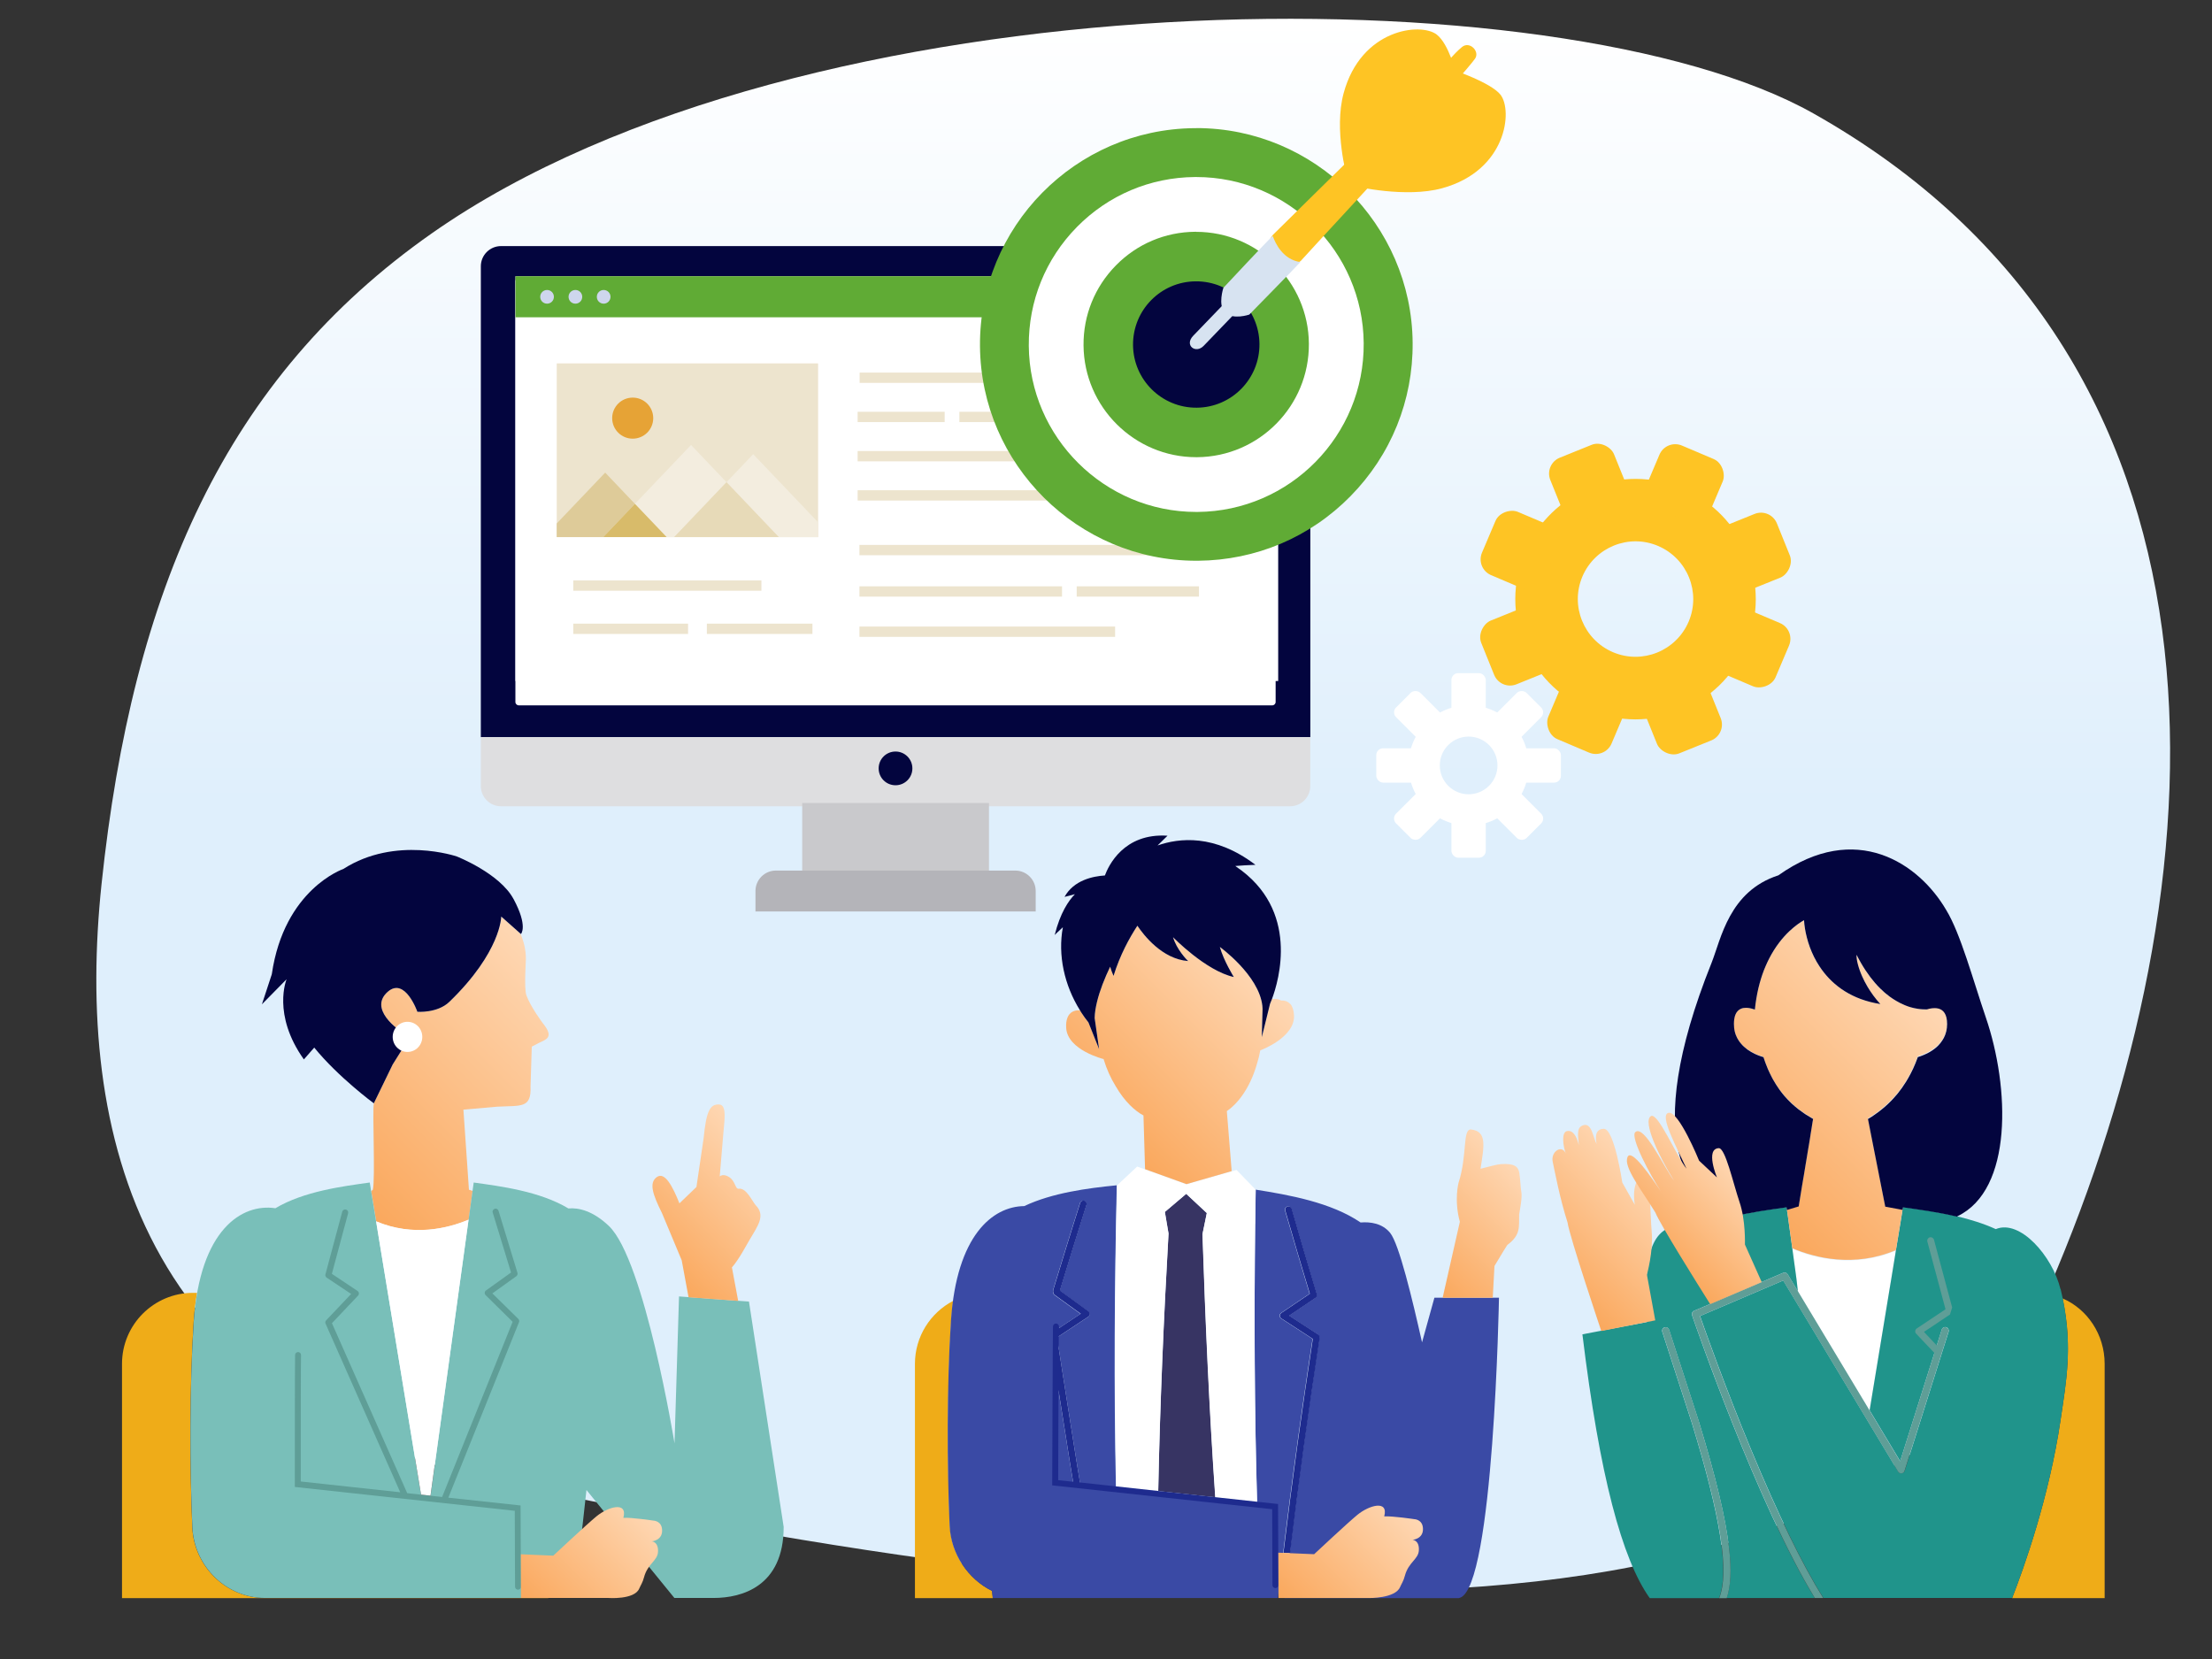 <?xml version="1.0" encoding="UTF-8"?><svg id="_レイヤー_2" xmlns="http://www.w3.org/2000/svg" xmlns:xlink="http://www.w3.org/1999/xlink" viewBox="0 0 320 240"><rect x="0" y="0" width="320" height="240" fill="#333333" stroke="none"/><defs><style>.cls-1{fill:#decb99;}.cls-2{fill:#20948b;}.cls-3{fill:url(#GradientFill_32-5);}.cls-4{fill:#b4b4b9;}.cls-5{fill:#03053e;}.cls-6{fill:#3a4aa5;}.cls-7{fill:#efac18;}.cls-8{fill:#e6a336;}.cls-9{fill:#fff;}.cls-10{fill:url(#GradientFill_32-8);}.cls-11{fill:none;}.cls-12{fill:#5f9e97;}.cls-13{fill:url(#GradientFill_32-7);}.cls-14{fill:#79bfb9;}.cls-15{clip-path:url(#clippath-1);}.cls-16{fill:#373463;}.cls-17{fill:url(#GradientFill_32-9);}.cls-18{fill:#f3eddf;}.cls-19{fill:#60ab35;}.cls-20{fill:#e7dab8;}.cls-21{fill:url(#GradientFill_32-6);}.cls-22{fill:#d7e3f1;}.cls-23{fill:#1e2b8e;}.cls-24{fill:url(#GradientFill_32-4);}.cls-25{fill:url(#GradientFill_32);}.cls-26{fill:url(#GradientFill_32-3);}.cls-27{fill:#c9c9cc;}.cls-28{fill:#d8bb6a;}.cls-29{fill:#dedee0;}.cls-30{fill:url(#_名称未設定グラデーション_7);}.cls-31{clip-path:url(#clippath-2);}.cls-32{fill:#ede4ce;}.cls-33{fill:#ced6ed;}.cls-34{fill:#fec424;}.cls-35{clip-path:url(#clippath);}.cls-36{fill:url(#GradientFill_32-2);}</style><linearGradient id="_名称未設定グラデーション_7" x1="163.94" y1="230.22" x2="163.94" y2="2.72" gradientUnits="userSpaceOnUse"><stop offset=".5" stop-color="#dfeffc"/><stop offset="1" stop-color="#fff"/></linearGradient><clipPath id="clippath"><rect class="cls-11" x="69.56" y="35.6" width="120" height="96.26"/></clipPath><clipPath id="clippath-1"><rect class="cls-11" x="69.56" y="35.6" width="120" height="96.26"/></clipPath><clipPath id="clippath-2"><rect class="cls-11" x="80.54" y="52.57" width="37.81" height="25.14"/></clipPath><linearGradient id="GradientFill_32" x1="49.81" y1="172.08" x2="81.05" y2="140.84" gradientUnits="userSpaceOnUse"><stop offset="0" stop-color="#faa85d"/><stop offset="1" stop-color="#fed7b3"/></linearGradient><linearGradient id="GradientFill_32-2" x1="95.49" y1="183.53" x2="111.78" y2="167.25" xlink:href="#GradientFill_32"/><linearGradient id="GradientFill_32-3" x1="77.75" y1="233.55" x2="93.17" y2="218.13" xlink:href="#GradientFill_32"/><linearGradient id="GradientFill_32-4" x1="187.34" y1="233.58" x2="203.12" y2="217.79" xlink:href="#GradientFill_32"/><linearGradient id="GradientFill_32-5" x1="205.39" y1="184.42" x2="220.19" y2="169.62" xlink:href="#GradientFill_32"/><linearGradient id="GradientFill_32-6" x1="159.76" y1="163.28" x2="182.22" y2="140.82" xlink:href="#GradientFill_32"/><linearGradient id="GradientFill_32-7" x1="251.51" y1="172.86" x2="279.6" y2="144.77" xlink:href="#GradientFill_32"/><linearGradient id="GradientFill_32-8" x1="224.72" y1="185.61" x2="239.65" y2="170.68" xlink:href="#GradientFill_32"/><linearGradient id="GradientFill_32-9" x1="239.52" y1="180.77" x2="251.49" y2="168.8" xlink:href="#GradientFill_32"/></defs><g id="_レイヤー_1-2"><g id="img_result02"><g id="img_result02-2"><g id="bg_receptionist-1-2"><path class="cls-30" d="M62.49,33.74c-29.87,20.93-43.32,51.65-47.8,94.15-3.77,35.82,5.24,75.4,58.3,86.67,103.24,21.94,199.93,28.19,224.61-31,24.68-59.2,27.56-131.78-35.3-167.17C225.72-4.2,116.23-3.91,62.49,33.74h0Z"/></g><g id="PC"><g class="cls-35"><g class="cls-15"><path class="cls-5" d="M186.63,35.6h-114.15c-1.61,0-2.92,1.31-2.92,2.92v68.12h120V38.53c0-1.61-1.31-2.92-2.92-2.92"/><path class="cls-9" d="M184.05,40.21h-109c-.27,0-.49.22-.49.49v60.85c0,.27.22.49.49.49h109c.27,0,.49-.22.49-.49v-60.85c0-.27-.22-.49-.49-.49"/><path class="cls-29" d="M69.56,106.64v7.08c0,1.61,1.31,2.92,2.92,2.92h114.15c1.61,0,2.92-1.31,2.92-2.92v-7.08h-120Z"/><path class="cls-5" d="M131.99,111.16c0,1.35-1.09,2.44-2.44,2.44s-2.44-1.09-2.44-2.44,1.09-2.44,2.44-2.44,2.44,1.09,2.44,2.44"/><rect class="cls-27" x="116.05" y="116.17" width="27.02" height="10.13"/><path class="cls-4" d="M149.82,131.86h-40.53v-2.96c0-1.63,1.32-2.96,2.96-2.96h34.62c1.63,0,2.96,1.32,2.96,2.96v2.96Z"/></g></g></g><rect class="cls-9" x="74.57" y="39.96" width="110.34" height="58.56"/><rect class="cls-19" x="74.57" y="39.96" width="110.34" height="5.94"/><path class="cls-33" d="M80.13,42.94c0,.55-.44.99-.99.99s-.99-.44-.99-.99.44-.99.99-.99.99.44.99.99Z"/><path class="cls-33" d="M84.23,42.94c0,.55-.44.99-.99.99s-.99-.44-.99-.99.44-.99.99-.99.99.44.99.99Z"/><path class="cls-33" d="M88.32,42.94c0,.55-.44.99-.99.99s-.99-.44-.99-.99.44-.99.99-.99.99.44.99.99Z"/><rect class="cls-32" x="80.54" y="52.57" width="37.81" height="25.14"/><g class="cls-31"><polygon class="cls-1" points="87.55 68.37 78.66 77.7 87.27 77.7 91.85 72.89 87.55 68.37"/><polygon class="cls-18" points="99.97 64.37 91.85 72.89 96.44 77.7 97.53 77.7 105.1 69.76 99.97 64.37"/><polygon class="cls-28" points="87.27 77.7 96.44 77.7 91.85 72.89 87.27 77.7"/><polygon class="cls-18" points="108.96 65.7 105.1 69.76 112.66 77.7 120.39 77.7 108.96 65.7"/><polygon class="cls-20" points="97.53 77.7 112.66 77.7 105.1 69.76 97.53 77.7"/><path class="cls-8" d="M94.5,60.49c0,1.64-1.33,2.97-2.97,2.97s-2.97-1.33-2.97-2.97,1.33-2.97,2.97-2.97,2.97,1.33,2.97,2.97Z"/></g><rect class="cls-32" x="124.36" y="53.9" width="49.23" height="1.49"/><rect class="cls-32" x="124.07" y="59.57" width="12.59" height="1.49"/><rect class="cls-32" x="138.79" y="59.57" width="34.45" height="1.49"/><rect class="cls-32" x="124.07" y="65.25" width="24.86" height="1.49"/><rect class="cls-32" x="124.07" y="70.92" width="31.05" height="1.49"/><rect class="cls-32" x="124.33" y="78.83" width="49.12" height="1.49"/><rect class="cls-32" x="124.33" y="84.82" width="29.31" height="1.49"/><rect class="cls-32" x="155.76" y="84.82" width="17.69" height="1.49"/><rect class="cls-32" x="124.33" y="90.64" width="36.99" height="1.49"/><rect class="cls-32" x="82.93" y="83.97" width="27.22" height="1.49"/><rect class="cls-32" x="82.93" y="90.22" width="16.61" height="1.49"/><rect class="cls-32" x="102.26" y="90.22" width="15.27" height="1.49"/><path class="cls-19" d="M173.06,18.54h-.25c-17.25.14-31.18,14.29-31.04,31.54.14,17.12,14.17,31.04,31.29,31.04h.26c8.36-.07,16.19-3.38,22.05-9.34,5.86-5.96,9.06-13.84,8.99-22.2-.14-17.12-14.17-31.05-31.29-31.05Z"/><path class="cls-19" d="M193.32,49.67c.09,11.19-8.91,20.33-20.1,20.42-11.19.09-20.34-8.91-20.42-20.1-.09-11.19,8.91-20.34,20.1-20.42,11.19-.09,20.34,8.91,20.42,20.1Z"/><path class="cls-9" d="M173.05,74.06c-13.25,0-24.12-10.78-24.22-24.03-.05-6.47,2.42-12.57,6.96-17.19,4.54-4.61,10.6-7.18,17.07-7.23h.2c13.25,0,24.12,10.78,24.22,24.03.11,13.36-10.67,24.31-24.03,24.42h-.19ZM173.05,33.53h-.13c-4.36.03-8.44,1.76-11.49,4.87-3.05,3.1-4.72,7.21-4.68,11.57.07,8.92,7.38,16.17,16.3,16.17h.13c8.99-.07,16.24-7.44,16.17-16.43-.07-8.92-7.38-16.17-16.3-16.17Z"/><path class="cls-5" d="M182.2,49.76c.04,5.05-4.02,9.18-9.07,9.22-5.05.04-9.18-4.02-9.22-9.07-.04-5.05,4.02-9.18,9.07-9.21,5.05-.04,9.18,4.02,9.22,9.07Z"/><path class="cls-22" d="M172.62,48.57c.99-1.02,11.47-11.91,11.47-11.91l1.51,1.46s-9.96,10.35-11.47,11.91c-1.15,1.2-2.85-.07-1.51-1.46Z"/><path class="cls-34" d="M208.19,14.56s4.33-4.87,5.19-6.06c.75-1.05-.77-2.61-1.88-1.7-2.35,1.93-5.12,6.33-5.12,6.33l1.8,1.43Z"/><path class="cls-34" d="M184.15,33.97c1.03-.99,23.42-23.08,23.81-23.42,1.27-1.1,3.91,1.55,3.23,2.26-.76.79-22.19,23.99-23.03,24.95-2.39,1.73-5.96-1.64-4.01-3.78Z"/><path class="cls-34" d="M210.29,10.14s5.37,1.8,6.77,3.55c1.81,2.27.93,10.97-8.43,13.54-5.26,1.45-12.62-.29-12.62-.29l14.29-16.8Z"/><path class="cls-22" d="M176.97,41.65s6.46-6.92,7.15-7.52c.39,1.14,1.54,3.45,4,3.78-.7.78-7.39,7.6-7.39,7.6,0,0-2.38.82-3.52-.31-1.06-1.04-.23-3.56-.23-3.56Z"/><path class="cls-34" d="M210.62,10.58s-1-4.18-2.76-5.57c-2.28-1.8-10.97-.87-13.49,8.5-1.42,5.27.48,12.05.48,12.05l15.77-14.99Z"/><path class="cls-7" d="M27.82,220.95c-.39-8.49-.4-20.64.19-29.67.1-1.54.27-2.96.5-4.25h-.59c-5.67,0-10.27,4.6-10.27,10.27v33.89h61.67v-.02h-40.99c-5.63,0-10.26-4.59-10.51-10.21Z"/><path class="cls-7" d="M137.41,220.75c-.39-8.49-.4-20.64.19-29.67.07-1.02.17-1.98.29-2.89-3.28,1.71-5.53,5.15-5.53,9.11v33.89h11.28c-.04-.35-.08-.69-.12-1.04-3.47-1.71-5.92-5.35-6.11-9.4Z"/><path class="cls-7" d="M298.39,187.84c1.47,7.03.51,12.08-.3,17.58-1.65,11.19-5.31,21.42-7.01,25.77h13.39v-33.89c0-4.25-2.5-7.91-6.07-9.46Z"/><path class="cls-25" d="M78.54,148.04s-1.78-2.36-2.39-4.06c-.36-1.01-.05-5.26-.07-5.23,0-1.38-.32-2.63-.81-3.71l-2.76-2.45s0,5.08-7.49,12.33c-1.73,1.68-4.64,1.45-4.64,1.45,0,0-1.78-5.08-4.28-2.9-2.72,2.37,1.07,5.44,3.21,6.53l-2.5,3.99-2.73,5.62c-.23,1.13.23,10.76-.14,12.5l-.24.2.72,4.38c5.4,2.28,10.41,1.01,13.38-.24l.57-4.16-.53-.18-.61-8.84-.19-2.74,4.85-.43c3.5-.19,4.99.29,4.86-2.92l.18-5.77.98-.51c.98-.51,2.36-.73.64-2.85Z"/><path class="cls-5" d="M74.29,130.06c-2-3.73-8.21-6.16-8.21-6.16,0,0-8.85-3.04-16.41,1.81,0,0-8.56,2.9-10.35,15.23l-1.43,4.35,3.57-3.63s-2.14,5.08,2.5,11.6l1.5-1.71c3.47,4.27,8.61,8.06,8.62,8.06h0s2.73-5.62,2.73-5.62l2.5-3.99c-2.14-1.09-5.93-4.15-3.21-6.53,2.5-2.18,4.28,2.9,4.28,2.9,0,0,2.91.23,4.64-1.45,7.49-7.25,7.49-12.33,7.49-12.33l2.76,2.45.09.08s1.07-1.08-1.07-5.07Z"/><path class="cls-9" d="M58.95,147.82c-1.18,0-2.14.97-2.14,2.18s.96,2.18,2.14,2.18,2.14-.97,2.14-2.18-.96-2.18-2.14-2.18Z"/><path class="cls-14" d="M108.35,188.29l-1.56-.11-7.18-.53-1.38-.1-.65,21.25s-4.32-26.52-9.5-31.45c-2.27-2.16-4.35-2.67-5.85-2.53-4.13-2.48-9.76-3.2-13.7-3.75l-.17,1.22-.57,4.16-.72,5.23-4.84,35.12h0l-1.25-.14-6.01-36.54-.56-3.43-.72-4.38-.2-1.24c-3.93.55-9.52,1.26-13.65,3.72-4.85-.73-10.94,3.08-11.82,16.5-.6,9.03-.58,21.18-.19,29.67.26,5.62,4.89,10.21,10.51,10.21h47.06c-.88-4.35-1.51-7.6-1.51-7.6.22-1.37.56-4.32.95-8.02l12.72,15.62h5.69c4.04,0,10.12-1.65,10.12-10.28l-5.02-32.6Z"/><path class="cls-12" d="M75.34,224.85l-.03-7.06-10.45-1.13,10.22-25.38c.07-.17.03-.35-.1-.48l-3.75-3.69,3.46-2.48c.15-.11.22-.31.17-.49l-2.74-8.98c-.07-.23-.32-.37-.55-.29-.23.07-.37.32-.29.55l2.65,8.67-3.63,2.6c-.11.08-.17.19-.18.32-.01.13.04.26.13.35l3.91,3.86-10.2,25.34-1.66-.18-1.37-.15-2.02-.22-10.89-24.59,3.78-3.99c.09-.09.13-.22.12-.35-.01-.13-.09-.25-.19-.32l-3.72-2.48,2.35-8.76c.06-.24-.08-.48-.31-.54-.24-.06-.48.08-.54.31l-2.43,9.06c-.05.18.02.38.18.48l3.54,2.36-3.62,3.82c-.12.13-.16.32-.08.48l10.8,24.39-14.39-1.56c0-6.32,0-17.76.04-18.27.01-.24-.17-.44-.41-.45-.24-.01-.44.17-.45.41-.04.68-.04,17.97-.04,18.71v.39l31.82,3.45.02,6.25.02,4.73c0,.24.19.43.43.43h0c.24,0,.43-.19.43-.43l-.02-4.69Z"/><path class="cls-9" d="M54.41,176.68l.56,3.43,5.94,36.11,1.37.15,4.78-34.7.72-5.23c-2.97,1.25-7.98,2.51-13.38.24Z"/><path class="cls-36" d="M105.88,183.35c.99-1.09,2.16-3.33,2.59-4.05,1.21-2.03,2.3-3.49.84-4.96-.49-.57-1.35-2.52-2.41-2.37-.59.08-.45-1.08-1.45-1.71-.87-.54-1.33-.07-1.33-.07l.53-6.32c.12-1.58.56-4.02-.59-4.09-1.35-.08-1.89.95-2.27,4.9l-1.04,7.04-2.46,2.36c-.98-2.44-2.11-4.63-3.27-3.8-1.16.83-.61,2.49.74,5.2l2.86,6.84.99,5.35,7.18.53-.9-4.82Z"/><path class="cls-26" d="M95.78,221.28c-.08-1.28-1.25-1.3-1.25-1.3,0,0-3.21-.48-4.35-.4.65-2.44-2.2-1.61-3.89-.22-1.39,1.14-6.25,5.69-6.25,5.69l-4.69-.2.02,6.32h12.6s3.8.29,4.5-1.35c.2-.47.5-.87.7-1.65.52-1.95,1.94-2.37,2.02-3.65.09-1.51-.91-1.54-.91-1.54,0,0,1.61-.11,1.5-1.7Z"/><path class="cls-6" d="M207.51,187.73l-1.79,6.46c-1.41-6.27-3.33-14.27-4.62-15.84-1.14-1.39-2.86-1.61-4.27-1.5-4.27-2.91-10.38-3.99-15.18-4.75h0c-.03,1.65-.05,3.3-.07,4.94-.15,13.22-.11,27.07.3,40.63h-.03s-6.03-.66-6.03-.66l-8.3-.91-6.06-.66h-.02c-.32-14.67-.21-29.64.12-43.97h0c-4.26.42-9.33,1.09-13.39,3.01-4.6.05-9.78,4.27-10.6,16.59-.6,9.03-.58,21.18-.19,29.67.18,4.05,2.64,7.69,6.11,9.4.04.35.08.69.12,1.04h41.26c1.36-12.25,3.18-25.5,5.01-37.49-1.75-1.13-2.71-1.75-4.54-2.95-.13-.09-.22-.24-.22-.4,0-.16.08-.31.21-.4,1.67-1.14,2.54-1.72,4.12-2.78-1.2-3.98-2.39-8.03-3.55-12.03-.07-.26.07-.52.33-.6.25-.07.52.07.6.33,1.18,4.11,2.41,8.27,3.64,12.36.06.2-.02.42-.19.54-1.56,1.05-2.42,1.63-3.81,2.57,1.54,1,2.48,1.62,4.19,2.72.16.1.24.29.21.48-1.85,12.05-3.67,25.35-5.04,37.66h25.21s.09-.02.14-.04c4.93-1.48,5.67-43.42,5.67-43.42h-9.37ZM157.45,190.49c-1.84,1.21-2.78,1.83-4.54,3,.13.82.26,1.64.39,2.46.06.38.12.76.18,1.14.07.45.14.9.21,1.35.27,1.73.54,3.47.82,5.22.03.2.06.41.1.61.1.66.21,1.33.31,2,.04.23.07.45.11.68.11.7.22,1.4.33,2.1.03.17.05.34.08.51.14.86.28,1.73.42,2.6,0,0,0,0,0,.01.15.9.3,1.81.44,2.71l-1-.11s0,0,0,0c-.05-.28-.09-.56-.14-.85-.08-.46-.15-.93-.23-1.39-.06-.35-.11-.69-.17-1.04-.06-.4-.13-.8-.19-1.21-.06-.35-.11-.71-.17-1.06-.06-.41-.13-.81-.19-1.22-.05-.34-.11-.67-.16-1.01-.07-.44-.14-.88-.21-1.32-.05-.3-.09-.6-.14-.89-.1-.63-.2-1.27-.3-1.9-.01-.08-.02-.16-.04-.23-.21-1.32-.41-2.64-.62-3.95,0-.06-.02-.13-.03-.19-.03-2.11-.06-4.16-.09-5.99h0s.01,0,.02-.01c.16-.11.32-.21.47-.31.01,0,.03-.02.04-.03.15-.1.3-.2.45-.3,0,0,0,0,0,0,.15-.1.29-.19.43-.28.01,0,.03-.02.04-.03.13-.09.26-.17.39-.26,0,0,.02-.01.03-.02.13-.09.26-.18.4-.26.01,0,.03-.02.04-.03.13-.09.27-.18.4-.27.02-.01.04-.03.06-.04.29-.19.6-.39.93-.61-.14-.1-.27-.19-.39-.28-.12-.08-.23-.17-.35-.25h0s-.02-.02-.03-.02c-.3-.22-.59-.43-.87-.63-.02-.01-.03-.02-.05-.03-.56-.4-1.12-.81-1.81-1.32-.06-.04-.12-.09-.18-.13-.05-.03-.09-.07-.14-.1-.25-.3-.2-.65-.05-1.04,0,0,0,0,0,0,.62-2.03,1.24-4.07,1.87-6.11.05-.15.09-.3.14-.45.27-.87.54-1.73.81-2.6.32-1.03.65-2.05.97-3.08.08-.25.35-.39.6-.31.25.08.39.35.31.6-1.3,4.09-2.59,8.26-3.84,12.39,1.58,1.15,2.46,1.79,4.13,3,.13.09.2.24.2.4,0,.16-.08.3-.22.39Z"/><path class="cls-16" d="M173.96,178.55c.25-1.23.37-1.84.63-3.07-1.2-1.11-1.79-1.66-2.98-2.78-1.24,1.04-1.86,1.57-3.09,2.62.21,1.25.31,1.87.53,3.12-.69,12.1-1.24,24.79-1.49,37.26l8.26.9c-.88-12.7-1.44-25.66-1.85-38.04Z"/><path class="cls-9" d="M181.59,177.05c.02-1.65.04-3.29.07-4.94h0c-1.11-1.14-1.67-1.71-2.78-2.86-.23.07-.47.13-.7.2-2.18.62-4.36,1.25-6.54,1.88-2-.72-3.99-1.44-5.98-2.16-.38-.14-.77-.28-1.15-.41-1.17,1.09-1.75,1.63-2.92,2.73h0c-.32,14.2-.42,29.02-.11,43.56l6.07.66c.25-12.47.8-25.16,1.49-37.26-.21-1.25-.32-1.87-.53-3.12,1.23-1.05,1.85-1.57,3.09-2.62,1.19,1.12,1.79,1.67,2.98,2.78-.25,1.23-.38,1.84-.63,3.07.41,12.38.97,25.34,1.85,38.04l6.05.66c-.39-13.42-.42-27.12-.27-40.2Z"/><path class="cls-23" d="M190.7,193.05c-1.71-1.1-2.65-1.72-4.19-2.72,1.39-.95,2.25-1.53,3.81-2.57.18-.12.25-.34.19-.54-1.24-4.09-2.46-8.25-3.64-12.36-.07-.26-.34-.4-.6-.33-.26.07-.4.34-.33.6,1.15,4,2.34,8.05,3.55,12.03-1.58,1.06-2.44,1.65-4.12,2.78-.13.09-.21.24-.21.4,0,.16.08.31.22.4,1.83,1.19,2.79,1.82,4.54,2.95-1.51,9.89-3.01,20.63-4.25,30.96l.96.04c1.25-10.4,2.76-21.21,4.29-31.16.03-.19-.06-.37-.21-.48Z"/><path class="cls-23" d="M184.9,217.58l-3.04-.33-6.05-.66-8.26-.9-6.07-.66-5.24-.57c-.13-.76-.25-1.53-.38-2.29,0,0,0,0,0-.01-.14-.87-.28-1.73-.42-2.6-.03-.17-.05-.34-.08-.51-.11-.7-.22-1.4-.33-2.1-.04-.23-.07-.45-.11-.68-.11-.67-.21-1.33-.31-2-.03-.2-.06-.41-.1-.61-.28-1.75-.55-3.5-.82-5.22-.07-.45-.14-.9-.21-1.35-.06-.38-.12-.76-.18-1.14-.05-.3-.1-.6-.14-.91,0-.67,0-1.25.01-1.73,1.6-1.07,2.54-1.69,4.28-2.83.13-.09.21-.23.22-.39,0-.16-.07-.31-.2-.4-1.67-1.2-2.55-1.84-4.13-3,1.25-4.13,2.54-8.29,3.84-12.39.08-.25-.06-.52-.31-.6-.25-.08-.52.06-.6.31-.32,1.02-.65,2.05-.97,3.08-.27.86-.54,1.73-.81,2.6-.05.15-.09.3-.14.45-.63,2.04-1.26,4.08-1.87,6.11,0,0,0,0,0,0-.16.39-.2.73.05,1.04.05.04.1.07.14.1.06.05.12.09.18.13.69.51,1.25.91,1.81,1.32.02.01.03.02.05.03.28.21.57.41.87.63,0,0,.02.01.03.02h0c.11.08.23.17.35.25.13.09.26.19.39.28-.33.22-.64.42-.93.61-.02.01-.04.03-.06.04-.14.09-.27.18-.4.27-.01,0-.03.02-.04.03-.13.09-.27.18-.4.26,0,0-.02.01-.03.02-.13.09-.26.17-.39.26-.01,0-.03.02-.04.03-.14.09-.28.19-.43.28,0,0,0,0,0,0-.14.09-.28.19-.43.29,0-.11,0-.18,0-.21.01-.24-.17-.44-.41-.46-.24-.02-.44.17-.46.41-.04.68-.1,21.71-.11,22.61v.39s31.82,3.45,31.82,3.45l.04,10.98c0,.24.19.43.43.43,0,0,0,0,0,0h0c.24,0,.43-.19.43-.43l-.02-4.71-.03-7.04ZM153.08,214.13c.01-3.63.03-8.67.05-13.03.08.52.16,1.03.24,1.56.01.08.02.16.04.23.1.63.2,1.26.3,1.9.05.3.09.6.14.89.07.44.14.88.21,1.32.05.34.11.67.16,1.01.06.41.13.81.19,1.22.06.35.11.71.17,1.06.06.4.13.8.19,1.21.06.35.11.69.17,1.04.08.47.15.93.23,1.39l.07.43-2.16-.23Z"/><path class="cls-24" d="M205.85,221.07c-.08-1.28-1.25-1.3-1.25-1.3,0,0-3.21-.48-4.35-.4.65-2.44-2.2-1.61-3.89-.22-1.39,1.14-6.25,5.69-6.25,5.69l-3.48-.15-.96-.04-.74-.03.02,4.71c0,.24,0,1.85,0,1.85h13.09s3.8.07,4.5-1.58c.2-.47.5-.87.7-1.65.52-1.95,1.94-2.37,2.02-3.65.09-1.51-.91-1.54-.91-1.54,0,0,1.61-.11,1.5-1.7Z"/><path class="cls-3" d="M220.08,172.4c-.11-.53-.12-1.66-.29-2.73-.15-.92-.73-1.39-2.67-1.26-.61.04-1.57.33-2.94.67.51-3.28.97-5.41-1.35-5.68-1.29-.15-.52,3.67-1.83,7.71,0,0-.67,2.5.19,5.64l-2.49,10.99h7.25l.25-4.6c.06-.06,1.33-2.26,1.86-3.04,2-1.48,1.65-2.66,1.71-4.41.1-.68.48-2.51.31-3.29Z"/><path class="cls-21" d="M186.65,145.25c-.34-.39-.82-.54-1.33-.51-.4-.26-.88-.27-1.32-.2-.13.34-.22.56-.26.64,0,.02-.01.03-.01.03l-.02.08h0s-1.17,4.74-1.17,4.74l.11-4.09c0-.15-.02-.29-.03-.44-.49-4.44-6.15-8.52-6.15-8.52.56,1.98,2.02,4.35,2.02,4.35-4.06-.89-8.79-5.76-8.79-5.76.5,1.73,2,3.31,2.2,3.45-3.79-.27-6.48-3.79-7.36-5.11-1.15,1.76-2.51,4.22-3.45,7.26-.19-.42-.36-.87-.49-1.33-.78,1.65-1.5,3.43-1.9,5.08-.2.82-.32,1.62-.34,2.35l.64,4.49-1.54-3.86c-.36-.45-.69-.92-1.01-1.4-.07-.11-.14-.22-.21-.34,0,0,0,0,0-.01,0,0-.02,0-.03.01-.77-.05-1.47.24-1.79,1.07-.15.38-.22.87-.18,1.49.21,3.21,5.41,4.49,5.41,4.49.45,1.49,1.04,2.77,1.72,3.87,0,0,0,0,0,0,1.31,2.3,2.88,3.67,4.05,4.29l.08,2.66.15,5.11c1.99.72,3.99,1.45,5.99,2.16,2.18-.63,4.36-1.26,6.54-1.88l-.52-6.48-.18-2.2c1.38-.92,3.28-3.09,4.34-6.78.2-.63.37-1.3.5-2.01,0,0,5.03-1.84,4.88-5.05-.04-.79-.24-1.33-.54-1.67Z"/><path class="cls-5" d="M178.84,125.37s-.09-.06-.14-.09c.82-.07,1.79-.13,2.92-.17-5.9-4.48-11.05-3.89-14.16-2.8l1.44-1.41c-6.34-.42-8.56,4.38-9.06,5.75-1.75.11-4.51.69-5.84,3.1l1.5-.39c-.93.95-2.13,2.72-2.92,5.9,0,0,.48-.49,1.18-1.12-.75,4.03.21,8.39,2.48,12.02,0,0,0,0,0,.01.07.11.14.22.21.34.31.48.65.95,1.01,1.4h0s1.54,3.86,1.54,3.86l-.64-4.49c.01-.73.14-1.52.34-2.35.4-1.65,1.11-3.43,1.9-5.08.14.46.3.91.49,1.33.94-3.04,2.3-5.5,3.45-7.26.88,1.31,3.57,4.84,7.36,5.11-.2-.13-1.7-1.72-2.2-3.45,0,0,4.73,4.87,8.79,5.76,0,0-1.47-2.37-2.02-4.35,0,0,5.66,4.08,6.15,8.52.02.15.03.29.03.44l-.11,4.09,1.17-4.74h0s.02-.08.02-.08c0,0,0-.01.01-.03.03-.08.13-.3.26-.64,1.01-2.69,4.05-12.93-5.16-19.17Z"/><path class="cls-9" d="M260.91,170.17c.06-.34.11-.68.17-1.04-.06.35-.12.7-.17,1.04Z"/><path class="cls-9" d="M259.29,180.64l.26,1.92.16,1.15.17,1.27.26,1.92,10.31,17.15,3-18.22.14-.84.55-3.37.11-.69c-6.05,2.55-11.66,1.13-14.98-.27Z"/><path class="cls-2" d="M298.08,186.49c-1.16-4.76-5.85-10.15-9.36-8.68-1.77-.81-3.68-1.39-5.59-1.85-2.79-.66-5.56-1.03-7.83-1.35l-.06.37-.08.49v.02s-.16.98-.16.98l-.73,4.43-.11.69-.55,3.37-.14.84-3,18.22,4.42,7.36,6.02-19.04c.09-.27.38-.42.65-.34.27.09.42.38.34.65l-6.36,20.13c-.06.19-.23.33-.43.36-.2.02-.4-.07-.5-.25l-16.63-27.65-12.04,5.14c.7,2,3.65,10.33,7.42,19.41,3.87,9.32,7.4,16.56,10.42,21.38h27.31c1.7-4.35,5.37-14.58,7.01-25.77.86-5.85,1.89-11.18,0-18.92Z"/><path class="cls-2" d="M245.07,189.63l12.9-5.5c.24-.1.51-.01.64.21l1.48,2.46-.21-1.83-.17-1.27-.16-1.15-.26-1.92-.43-3.1-.22-1.6-.06-.41-.07-.48-.06-.42c-2.34.33-5.21.71-8.08,1.41-1.56.38-3.12.85-4.6,1.46-1.24-.45-2.69-.44-4.37.15-3.53,1.55-3.38,7.36-3.16,13.62l-9.32,1.77c2.49,20.47,5.74,32.55,9.74,38.16h10.02c1.5-3.73.26-11.67-3.91-25.27l-4.3-13.25c-.09-.27.06-.56.33-.65.27-.09.56.06.65.33l4.3,13.25c2.46,8.01,3.89,14.02,4.39,18.39.35,3.12.24,5.46-.35,7.19h12.74c-8.28-13.51-17.31-39.61-17.75-40.91-.09-.26.04-.54.29-.64Z"/><path class="cls-12" d="M281.55,192.02c-.27-.09-.56.06-.65.34l-6.02,19.04-4.42-7.36-10.31-17.15-.05-.09-1.48-2.46c-.13-.22-.41-.31-.64-.21l-3.12,1.33-7.46,3.18-2.32.99c-.25.11-.37.39-.29.64.45,1.3,9.48,27.4,17.75,40.91h1.22c-3.02-4.83-6.55-12.06-10.42-21.38-3.77-9.08-6.72-17.41-7.42-19.41l12.04-5.14,16.63,27.65c.1.17.3.27.5.25.2-.02.37-.16.43-.36l6.36-20.13c.09-.27-.06-.56-.34-.65Z"/><path class="cls-12" d="M245.77,205.61l-4.3-13.25c-.09-.27-.38-.42-.65-.33-.27.09-.42.38-.33.65l4.3,13.25c4.17,13.59,5.42,21.53,3.91,25.27h1.1c.59-1.73.7-4.07.35-7.19-.49-4.37-1.93-10.38-4.39-18.39Z"/><path class="cls-12" d="M278.33,192.68l2.25,2.38-.34,1.09-3.04-3.21c-.1-.11-.15-.25-.13-.4.02-.14.1-.28.22-.36l4.16-2.77-2.63-9.8c-.07-.26.09-.54.35-.61.26-.07.54.09.61.35l2.63,9.8-.32,1.02-3.76,2.51Z"/><path class="cls-13" d="M278.76,146.01c-1.26.07-6.32-.18-10.2-7.9-.05,1.4,1.08,4.56,3.45,7.14-8.2-1.29-10.77-8.01-11.04-12.12-1.24.68-6.21,3.98-7.11,12.92-.34-.12-.85-.27-1.36-.25-.08,0-.17,0-.25.02-.08.01-.17.03-.25.06-.24.07-.47.2-.66.41-.32.35-.53.93-.53,1.83,0,.39.05.75.13,1.09.08.33.2.64.35.92.22.42.5.79.82,1.1.21.21.44.4.67.56.35.25.71.46,1.06.62.23.11.46.21.67.28.21.08.4.14.58.19.2.61.41,1.18.64,1.72.23.54.48,1.04.74,1.51.4.71.82,1.34,1.28,1.92.45.58.93,1.09,1.43,1.55.33.31.67.6,1.01.86.34.27.69.51,1.04.74.35.23.7.44,1.06.64-.12.72-.25,1.52-.39,2.37-.06.39-.13.79-.19,1.18-.02.14-.05.28-.07.41-.04.26-.08.51-.13.77-.03.17-.05.33-.08.49-.04.23-.07.45-.11.67-.03.18-.06.36-.09.53-.05.29-.1.57-.14.85-.06.35-.12.7-.17,1.04-.04.23-.08.46-.12.69-.04.22-.07.43-.11.64-.21,1.25-.38,2.31-.49,3.02l-1.69.51.07.48.06.41.22,1.6.43,3.1c3.32,1.4,8.93,2.82,14.98.27l.73-4.43.16-.98v-.02s.08-.49.08-.49l-2.51-.47-2.07-10.48-.43-2.2c.18-.1.35-.21.53-.32.17-.11.35-.23.52-.35.35-.24.69-.5,1.03-.78,1.53-1.26,2.96-2.92,4.09-5.12.25-.49.49-1,.71-1.55.11-.27.22-.55.32-.84.26-.08.57-.19.9-.33.67-.29,1.43-.72,2.06-1.34.1-.1.21-.21.3-.33.19-.23.37-.49.51-.77.29-.56.47-1.22.47-2,0-2.69-1.92-2.41-2.9-2.11Z"/><path class="cls-5" d="M258.52,175.04l1.69-.51c.11-.72.28-1.77.49-3.02.03-.21.07-.42.11-.64.02-.14.05-.28.07-.42.01-.09.03-.18.05-.27.06-.34.11-.68.17-1.04.05-.28.09-.57.14-.85.03-.18.06-.35.09-.53.04-.22.07-.45.11-.67.03-.16.05-.33.08-.49.04-.26.08-.51.13-.77.02-.14.05-.28.07-.41.06-.39.13-.79.19-1.18,0,0,0-.01,0-.02.06-.4.13-.79.19-1.17,0-.05.02-.09.02-.14.02-.13.04-.25.06-.37.01-.06.02-.13.03-.19.02-.14.04-.27.07-.4,0-.03,0-.05.01-.08-.3-.17-.6-.35-.89-.54-.06-.04-.11-.07-.17-.1-.09-.06-.17-.12-.26-.18-.26-.18-.52-.36-.78-.56-.34-.27-.68-.55-1.01-.86-.37-.35-.73-.72-1.08-1.13-.12-.14-.23-.28-.34-.42s-.22-.29-.33-.44c-.33-.46-.64-.95-.94-1.48-.07-.12-.13-.24-.19-.36-.19-.37-.38-.75-.55-1.15-.12-.27-.23-.55-.33-.83-.02-.06-.05-.13-.07-.19-.08-.23-.16-.46-.24-.7-.04-.01-.09-.03-.14-.04-.14-.04-.28-.09-.44-.15-.11-.04-.21-.08-.33-.13-.11-.05-.23-.1-.34-.15-.35-.17-.71-.37-1.06-.62-.17-.13-.34-.27-.51-.42-.05-.05-.11-.1-.16-.15-.08-.08-.16-.16-.23-.25-.15-.17-.29-.35-.41-.55-.06-.1-.12-.2-.18-.31-.07-.14-.14-.29-.2-.44-.03-.08-.06-.16-.08-.24-.03-.08-.05-.16-.07-.25-.02-.08-.04-.17-.05-.26s-.03-.18-.04-.27c-.02-.18-.03-.37-.03-.57,0-.45.05-.82.14-1.13.09-.3.22-.53.38-.71.09-.11.2-.19.31-.26.11-.07.23-.12.35-.16.04-.01.08-.02.12-.03.04,0,.08-.02.12-.02.08-.01.17-.02.25-.02.07,0,.14,0,.21,0,.44.02.86.15,1.15.25.11-1.12.29-2.15.51-3.1.06-.24.12-.47.18-.7.12-.45.26-.89.4-1.3.14-.41.3-.81.46-1.18.16-.38.33-.73.5-1.07,1.82-3.56,4.24-5.13,5.06-5.58.05.77.18,1.63.42,2.54.23.9.57,1.84,1.03,2.77.23.46.49.92.79,1.37.1.15.2.3.31.45,1.7,2.36,4.4,4.36,8.49,5-.74-.8-1.36-1.67-1.86-2.51-.3-.51-.56-1.01-.77-1.49-.14-.32-.27-.63-.37-.93-.11-.3-.19-.58-.26-.85-.07-.27-.12-.52-.15-.74-.02-.11-.03-.22-.03-.32,0-.05,0-.1,0-.15,0-.05,0-.09,0-.14.85,1.69,1.76,3.02,2.67,4.07.26.3.52.58.78.83.19.19.39.37.58.54.06.06.13.11.19.16.19.16.38.31.57.45.32.23.63.44.93.61.18.11.36.21.54.3.24.12.47.22.69.32.11.05.22.09.33.13.05.02.11.04.16.06.11.04.21.07.31.1.15.05.3.09.45.12.05.01.1.02.14.03.66.15,1.2.18,1.57.18.11,0,.2,0,.28,0,.22-.07.48-.13.75-.16.12-.01.24-.02.36-.02.2,0,.4.02.6.08.66.2,1.2.79,1.2,2.22,0,.78-.18,1.44-.47,2-.07.14-.15.27-.24.4-.09.13-.18.25-.27.37-.05.06-.1.11-.15.17-.05.06-.1.11-.15.17-.08.08-.16.15-.24.23-.41.36-.86.65-1.3.88-.18.09-.35.17-.52.24-.33.14-.64.25-.9.33-.1.29-.21.56-.32.84-.11.27-.23.54-.34.79-.12.26-.24.51-.37.75-.21.41-.44.8-.67,1.18-.39.63-.8,1.2-1.23,1.73-.17.21-.35.42-.53.61-.27.3-.54.58-.82.84-.28.27-.56.52-.85.75-.34.28-.68.54-1.03.78-.09.06-.17.12-.26.18-.09.06-.17.12-.26.18-.17.11-.35.22-.53.32l.43,2.2,2.07,10.48,2.51.47.06-.37c2.27.32,5.05.69,7.83,1.35,0,0,.01-.01.01-.02h0s.02-.03.03-.04c8.05-3.84,7.58-18.64,4.1-28.79-1.84-5.39-3.66-12.15-5.72-15.51-3.93-6.74-13.06-12.99-24.28-5.02-7.14,2.3-8.29,9.21-9.67,12.67-10.49,26.21-3.14,34.18,2.58,36.53.06.08.12.16.19.24,2.87-.7,5.74-1.08,8.08-1.41l.06.42Z"/><path class="cls-10" d="M236.5,174.28s-.69-3.61,1.37-4.32c.91-.31.82,5.34,1.08,8.32.24,2.75-.7,6.12-.7,6.12,0,0,1.21,6.61,1.21,6.61l-7.81,1.54s-4.61-13.7-4.88-15.7c-1.16-3.64-1.81-7.25-2.14-8.75-.34-1.55,1.38-2.58,1.89-1.2-.38-1.02-.69-3.1.17-3.27.86-.17,1.38.69,1.72,2.06-.17-1.72-.32-2.64.69-2.92,1.2-.34,1.38,1.89,1.89,2.75-.17-.69-.37-2.21,1.03-2.22,1.52-.01,2.67,7.77,2.67,7.77l1.81,3.22Z"/><path class="cls-17" d="M235.45,167.36c.62-1.26,3.47,3.04,4.81,4.95-1.45-2.15-4.5-7.84-3.68-8.54,1.29-1.11,4.13,5.1,5.6,7.03-2.18-3.48-4.58-8.55-3.36-9.33,1.01-.65,3.65,5.7,5.16,7.6-1.42-3.11-3.97-7.74-2.61-8.08,1.47-.37,4.43,6.92,4.43,6.92l2.58,2.42s-1.72-4.13.26-4.23c.96-.05,2.06,4.99,3.02,7.83.89,2.61.77,6.11.77,6.11,0,0,1.71,3.83,2.43,5.44l-7.46,3.18c-1.77-2.81-7.31-11.66-7.92-13.24-1.99-3.26-4.7-6.66-4.02-8.05Z"/><rect class="cls-11" width="320" height="240"/></g><path class="cls-34" d="M229.81,102.68c-8.84-3.75-12.97-13.96-9.21-22.8,3.75-8.84,13.96-12.97,22.8-9.21,8.84,3.75,12.97,13.96,9.21,22.8-3.75,8.84-13.96,12.97-22.8,9.21ZM244.29,89.93c1.8-4.24-.18-9.14-4.42-10.95s-9.14.18-10.95,4.42c-1.8,4.24.18,9.14,4.42,10.95,4.24,1.8,9.14-.18,10.95-4.42Z"/><rect class="cls-34" x="224.53" y="98.53" width="9.94" height="9.76" rx="2.48" ry="2.48" transform="translate(58.65 -81.45) rotate(23)"/><rect class="cls-34" x="238.45" y="98.65" width="9.94" height="9.76" rx="2.48" ry="2.48" transform="translate(-21.06 98.72) rotate(-22)"/><rect class="cls-34" x="248.38" y="88.9" width="9.94" height="9.76" rx="2.48" ry="2.48" transform="translate(68.03 290.34) rotate(-67)"/><rect class="cls-34" x="248.5" y="74.97" width="9.94" height="9.76" rx="2.48" ry="2.48" transform="translate(274.38 344.78) rotate(-112)"/><rect class="cls-34" x="238.74" y="65.04" width="9.94" height="9.76" rx="2.48" ry="2.48" transform="translate(440.72 229.51) rotate(-157)"/><rect class="cls-34" x="224.82" y="64.92" width="9.94" height="9.76" rx="2.48" ry="2.48" transform="translate(468.99 48.44) rotate(158)"/><rect class="cls-34" x="214.89" y="74.68" width="9.94" height="9.76" rx="2.48" ry="2.48" transform="translate(379 -91.73) rotate(113)"/><rect class="cls-34" x="214.77" y="88.6" width="9.94" height="9.76" rx="2.48" ry="2.48" transform="translate(224.1 -145.27) rotate(68)"/><path class="cls-9" d="M206.31,116.88c-3.4-3.4-3.4-8.9,0-12.3,3.4-3.4,8.9-3.4,12.3,0,3.4,3.4,3.4,8.9,0,12.3-3.4,3.4-8.9,3.4-12.3,0ZM215.41,113.68c1.63-1.63,1.63-4.27,0-5.9-1.63-1.63-4.27-1.63-5.9,0-1.63,1.63-1.63,4.27,0,5.9,1.63,1.63,4.27,1.63,5.9,0Z"/><rect class="cls-9" x="209.97" y="97.38" width="4.97" height="6.21" rx=".99" ry=".99"/><rect class="cls-9" x="202.73" y="100.38" width="4.97" height="6.21" rx=".99" ry=".99" transform="translate(-13.07 175.42) rotate(-45)"/><rect class="cls-9" x="199.1" y="108.25" width="6.21" height="4.97" rx=".99" ry=".99"/><rect class="cls-9" x="202.11" y="115.49" width="6.21" height="4.97" rx=".99" ry=".99" transform="translate(-23.32 179.66) rotate(-45)"/><rect class="cls-9" x="209.97" y="117.87" width="4.97" height="6.21" rx=".99" ry=".99"/><rect class="cls-9" x="217.22" y="114.87" width="4.97" height="6.21" rx=".99" ry=".99" transform="translate(-19.07 189.91) rotate(-45)"/><rect class="cls-9" x="219.6" y="108.25" width="6.21" height="4.97" rx=".99" ry=".99"/><rect class="cls-9" x="216.6" y="101" width="6.21" height="4.97" rx=".99" ry=".99" transform="translate(-8.83 185.67) rotate(-45)"/></g></g></svg>